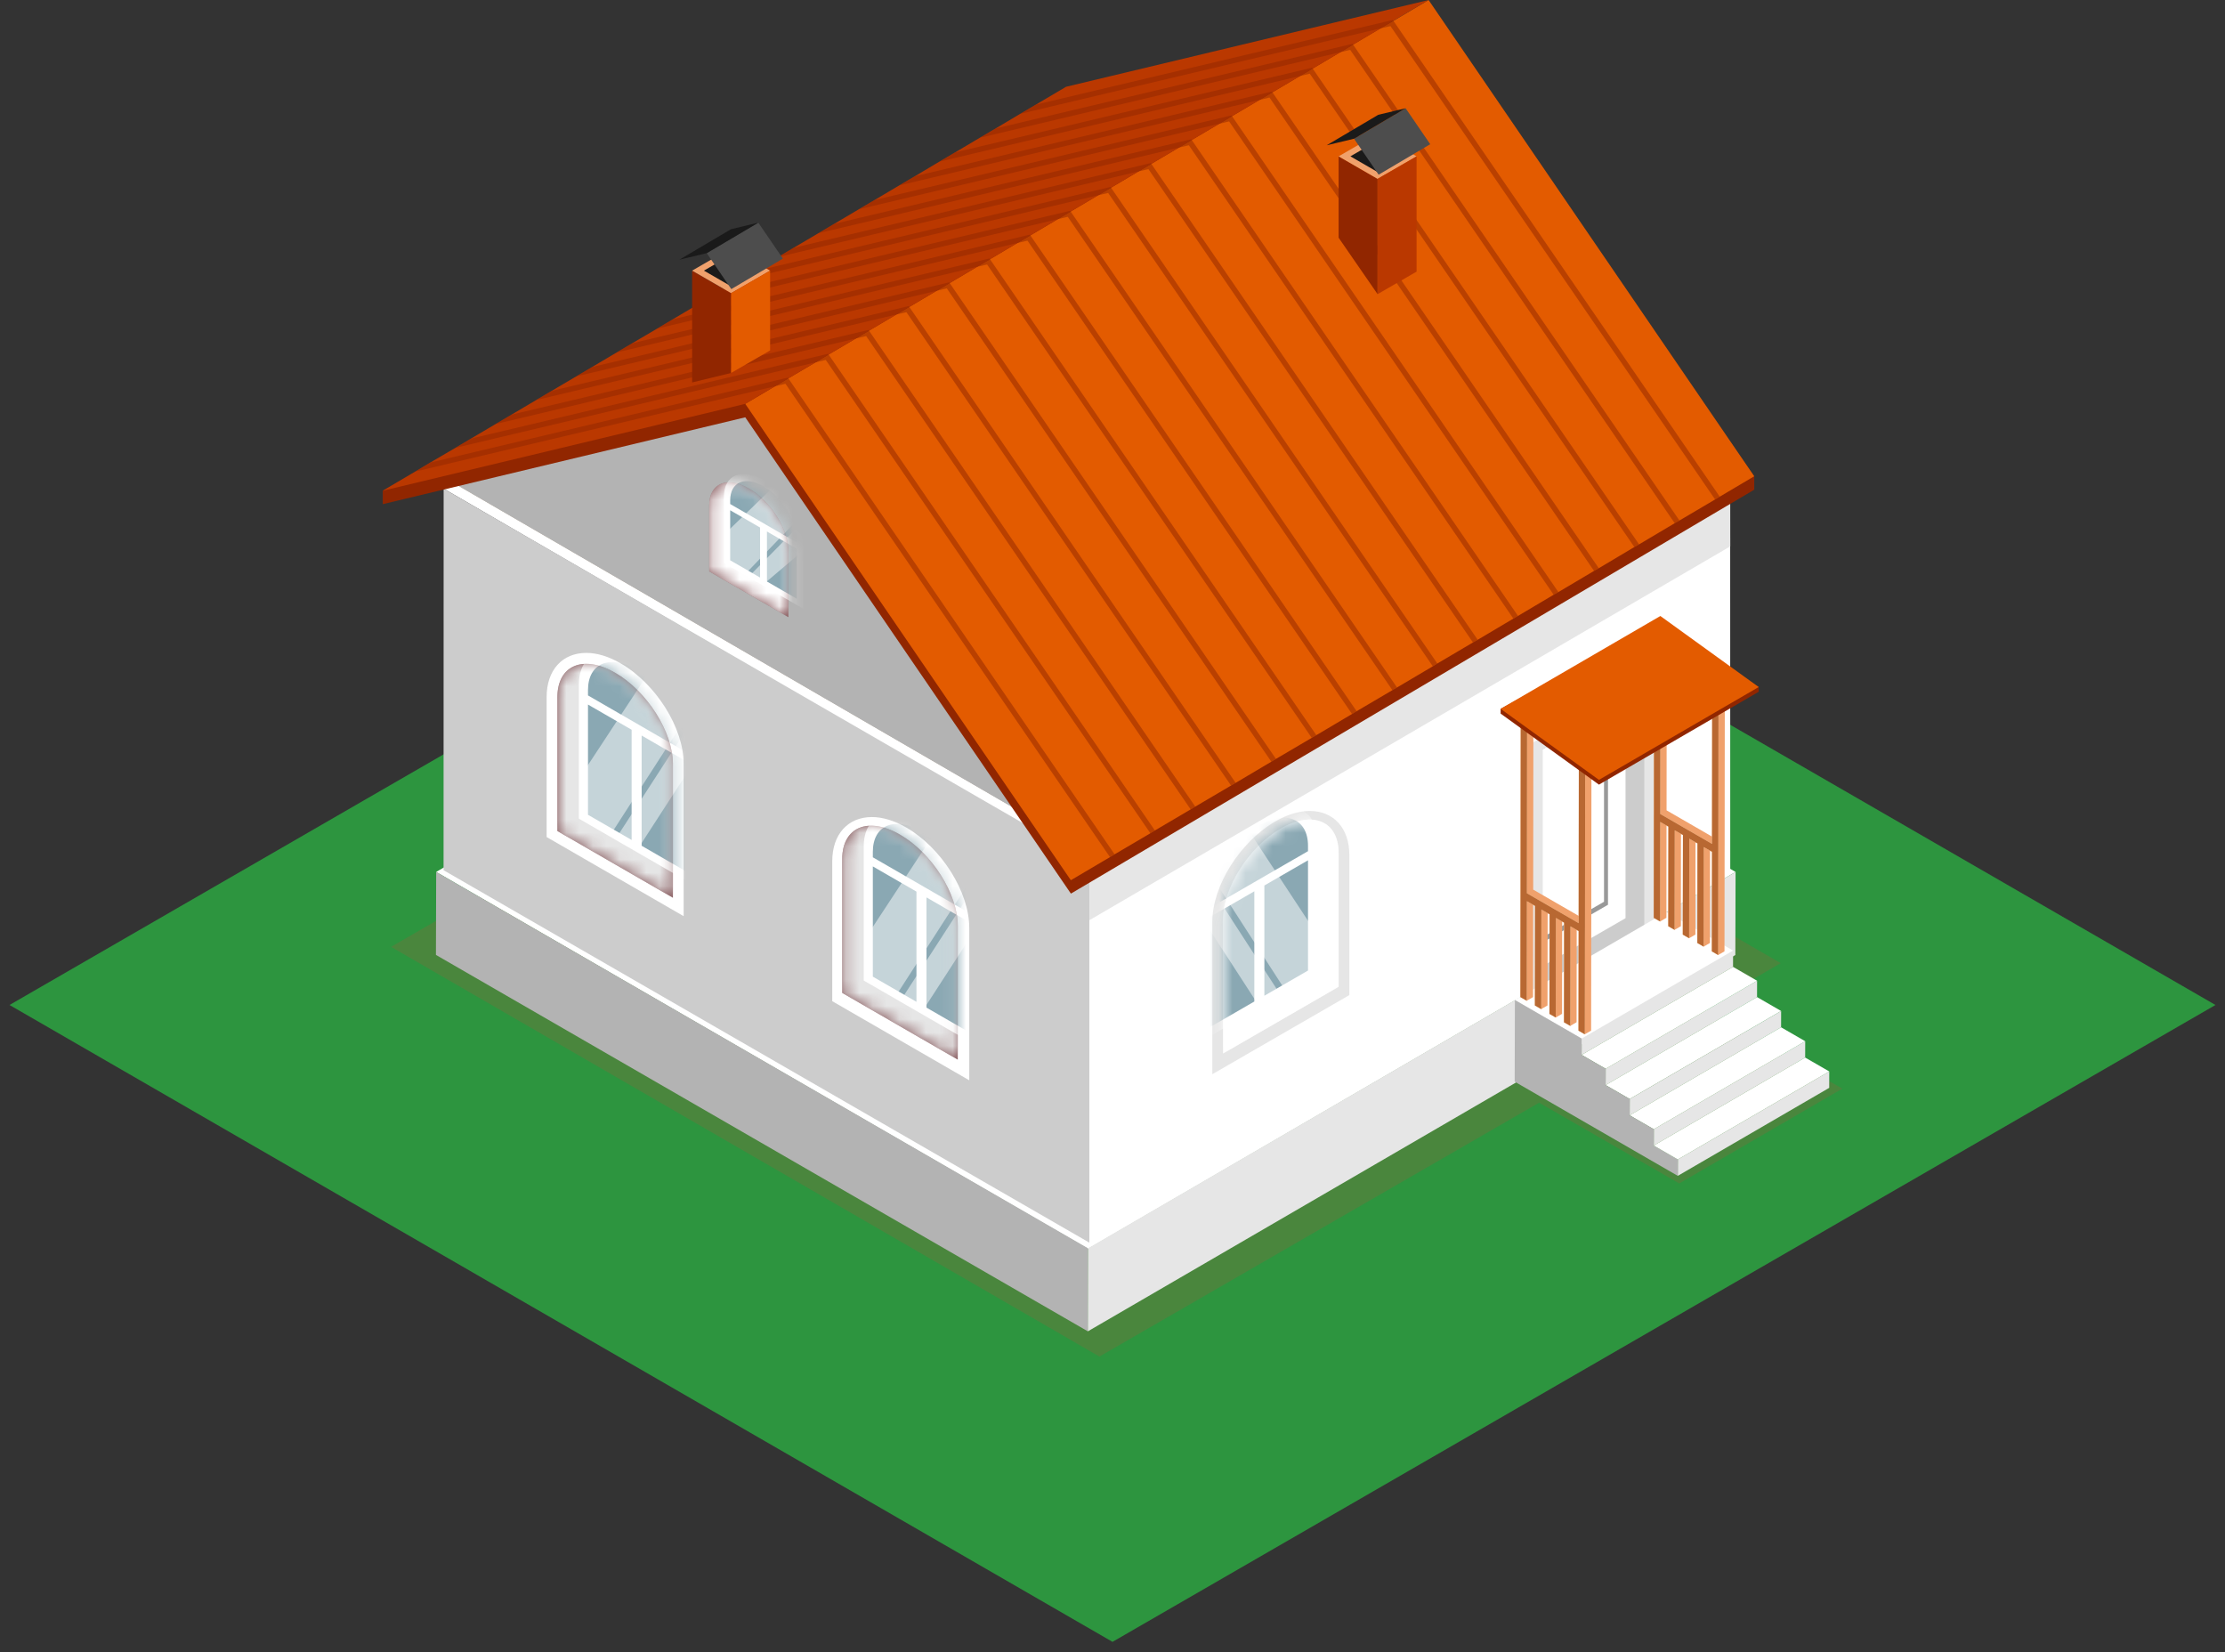 <?xml version="1.0" encoding="UTF-8"?> <svg xmlns="http://www.w3.org/2000/svg" width="167" height="124" viewBox="0 0 167 124" fill="none"><rect x="0" y="0" width="167" height="124" fill="#333333" stroke="none"/><path d="M166.285 75.423L83.501 123.219L0.715 75.423L83.501 27.627L166.285 75.423Z" fill="#2D953F"></path><path opacity="0.3" d="M138.278 81.702L127.8 75.666L133.657 72.285L80.486 41.535L29.348 71.06L82.518 101.81L115.519 82.757L126.036 88.817L138.278 81.702Z" fill="#8C6239"></path><path d="M130.266 65.439L81.663 93.73L32.738 65.437L81.341 37.146L130.266 65.439Z" fill="white"></path><path d="M121.573 52.558V68.813L115.341 72.409V56.146L119.961 53.485L120.259 53.316L121.267 52.735L121.573 52.558Z" fill="white"></path><path d="M120.259 53.316V67.805L115.341 70.643V56.145L119.961 53.485L120.259 53.316Z" fill="#999999"></path><path d="M119.961 53.485V67.579L115.341 70.248V56.145L119.961 53.485Z" fill="white"></path><path d="M107.053 36.855L109.322 35.544C109.351 35.527 111.334 34.383 111.334 34.383L111.508 34.283L113.513 33.125L113.57 33.092L115.405 32.033L115.581 31.931L117.256 30.963V30.384L81.981 10.598L80.121 11.671L80.085 11.692L78.224 12.767L78.07 12.856L76.284 13.887C76.263 13.899 74.268 15.051 74.268 15.051L74.109 15.143L72.073 16.319L72.037 16.339L36.148 36.479V37.059L81.982 63.521L117.612 42.95V42.37L107.053 36.855Z" fill="#B86832"></path><path d="M81.981 10.018L117.257 30.384L116.809 30.643L107.053 36.275L117.611 42.37L81.981 62.941L36.148 36.479L81.981 10.018Z" fill="#F0A16C"></path><path d="M83.88 61.843L83.658 61.972L37.826 35.512L38.049 35.383L83.88 61.843Z" fill="#B86832"></path><path d="M85.893 60.682L85.669 60.81L39.838 34.349L40.061 34.221L85.893 60.682Z" fill="#B86832"></path><path d="M87.906 59.52L87.682 59.648L41.852 33.188L42.074 33.059L87.906 59.52Z" fill="#B86832"></path><path d="M89.917 58.358L89.694 58.487L43.863 32.026L44.087 31.897L89.917 58.358Z" fill="#B86832"></path><path d="M91.93 57.196L91.707 57.325L45.876 30.865L46.099 30.735L91.93 57.196Z" fill="#B86832"></path><path d="M93.942 56.034L93.719 56.164L47.888 29.703L48.111 29.574L93.942 56.034Z" fill="#B86832"></path><path d="M95.954 54.873L95.732 55.002L49.9 28.541L50.124 28.412L95.954 54.873Z" fill="#B86832"></path><path d="M97.967 53.711L97.744 53.84L51.913 27.379L52.136 27.251L97.967 53.711Z" fill="#B86832"></path><path d="M99.979 52.55L99.756 52.678L53.925 26.217L54.147 26.089L99.979 52.55Z" fill="#B86832"></path><path d="M101.992 51.387L101.768 51.516L55.938 25.056L56.161 24.927L101.992 51.387Z" fill="#B86832"></path><path d="M104.003 50.226L103.781 50.355L57.949 23.894L58.172 23.765L104.003 50.226Z" fill="#B86832"></path><path d="M106.016 49.064L105.793 49.193L59.962 22.732L60.185 22.603L106.016 49.064Z" fill="#B86832"></path><path d="M108.028 47.902L107.805 48.031L61.974 21.57L62.197 21.441L108.028 47.902Z" fill="#B86832"></path><path d="M110.04 46.74L109.817 46.869L63.986 20.408L64.209 20.28L110.04 46.74Z" fill="#B86832"></path><path d="M112.052 45.578L111.829 45.707L65.998 19.246L66.221 19.118L112.052 45.578Z" fill="#B86832"></path><path d="M114.065 44.417L113.842 44.545L68.011 18.085L68.234 17.956L114.065 44.417Z" fill="#B86832"></path><path d="M116.077 43.255L115.854 43.383L70.022 16.923L70.246 16.794L116.077 43.255Z" fill="#B86832"></path><path d="M72.257 15.632L107.532 35.999L107.312 36.126L72.037 15.759L72.257 15.632Z" fill="#B86832"></path><path d="M74.268 14.471L109.543 34.838L109.324 34.964L74.048 14.598L74.268 14.471Z" fill="#B86832"></path><path d="M76.284 13.307L111.56 33.674L111.335 33.804L76.06 13.437L76.284 13.307Z" fill="#B86832"></path><path d="M78.296 12.146L113.571 32.513L113.345 32.643L78.07 12.276L78.296 12.146Z" fill="#B86832"></path><path d="M80.306 10.985L115.582 31.351L115.362 31.479L80.086 11.112L80.306 10.985Z" fill="#B86832"></path><path d="M81.119 8.801L33.297 35.812V36.672L81.917 64.868L129.577 36.784V35.924L81.119 8.801ZM81.899 62.907L36.668 36.676L81.132 10.762L126.212 36.796L81.899 62.907Z" fill="white"></path><path d="M81.119 7.941L33.297 35.812L81.917 64.008L129.577 35.924L81.119 7.941ZM81.914 62.889L35.222 35.811L81.122 9.06L127.658 35.934L81.914 62.889Z" fill="#F5D5B3"></path><path d="M80.418 63.144L81.916 64.009L58.463 29.596L33.296 35.812L34.898 36.739L80.418 63.144Z" fill="#B3B3B3"></path><path d="M129.577 35.925L106.124 1.513L81.154 7.941L129.577 35.925Z" fill="#B3B3B3"></path><path d="M80.418 63.144L81.916 64.009L58.463 29.596L33.296 35.812L34.898 36.739L80.418 63.144Z" fill="#B3B3B3"></path><path d="M129.577 35.925L106.124 1.513L81.154 7.941L129.577 35.925Z" fill="#B3B3B3"></path><path d="M56.202 36.661C57.843 37.608 59.173 39.707 59.173 41.348V46.316L53.231 42.886V37.917C53.231 36.276 54.562 35.714 56.202 36.661Z" fill="#7E4C50"></path><mask id="mask0_112_47462" style="mask-type:luminance" maskUnits="userSpaceOnUse" x="53" y="36" width="7" height="11"><path d="M56.202 36.661C57.842 37.608 59.172 39.707 59.172 41.347V46.316L53.23 42.886V37.917C53.23 36.276 54.561 35.714 56.202 36.661Z" fill="white"></path></mask><g mask="url(#mask0_112_47462)"><path d="M56.202 36.661C57.842 37.608 59.172 39.707 59.172 41.348V46.316L53.23 42.886V37.917C53.23 36.276 54.561 35.714 56.202 36.661Z" fill="white"></path></g><mask id="mask1_112_47462" style="mask-type:luminance" maskUnits="userSpaceOnUse" x="53" y="36" width="7" height="11"><path d="M56.202 36.661C57.842 37.608 59.172 39.707 59.172 41.347V46.316L53.23 42.886V37.917C53.23 36.276 54.561 35.714 56.202 36.661Z" fill="white"></path></mask><g mask="url(#mask1_112_47462)"><path d="M54.471 37.447V42.101L60.142 45.375V40.721C60.142 40.332 60.062 39.915 59.922 39.501C59.879 39.369 59.823 39.228 59.767 39.097C59.377 38.188 58.706 37.298 57.919 36.67C57.722 36.514 57.52 36.374 57.309 36.252C55.742 35.347 54.471 35.88 54.471 37.447Z" fill="#8AA8B3"></path><path opacity="0.5" d="M54.471 39.999V42.101L56.019 42.994L59.767 39.098C59.378 38.188 58.707 37.299 57.919 36.67L54.471 39.999Z" fill="white"></path><path opacity="0.5" d="M56.29 43.194L57.364 43.814L57.383 43.782L60.141 41.439V40.722C60.141 40.333 60.061 39.916 59.921 39.502L56.309 43.162L56.29 43.194Z" fill="white"></path><path d="M54.336 37.279V42.248L60.278 45.678V40.71C60.278 39.069 58.948 36.971 57.307 36.024C55.666 35.076 54.336 35.639 54.336 37.279ZM59.809 40.439V40.715L54.805 37.826V37.55C54.805 36.17 55.927 35.696 57.307 36.492C58.686 37.289 59.809 39.059 59.809 40.439ZM59.809 44.938L57.565 43.643V39.888L59.809 41.184V44.938ZM54.805 42.049V38.294L57.048 39.59V43.344L54.805 42.049Z" fill="white"></path></g><path d="M33.298 36.672L33.292 65.308L81.766 93.261V64.657L33.298 36.672Z" fill="#CCCCCC"></path><path d="M129.86 36.571L129.866 65.207L81.766 93.261V64.657L129.86 36.571Z" fill="white"></path><path d="M129.86 33.973L129.866 41.005L81.766 69.06V40.456L129.86 33.973Z" fill="#E6E6E6"></path><path d="M107.223 1.006L80.018 7.524L28.73 36.828V37.836L55.936 31.319L80.378 67.064L131.666 36.752V35.744L107.223 1.006Z" fill="#912600"></path><path d="M131.665 35.743L129.077 37.275L128.73 37.484C128.721 37.484 126.053 39.064 126.053 39.064L125.698 39.266L123.021 40.855L122.667 41.056L119.997 42.645L119.643 42.847L116.966 44.435L116.611 44.636L113.934 46.224L113.588 46.426L110.911 48.014L110.556 48.216L107.879 49.796L107.541 50.006L104.855 51.594L104.508 51.796L101.823 53.376L101.476 53.586L98.799 55.174L98.452 55.376L95.767 56.956L95.42 57.166L92.743 58.754L92.396 58.956L89.711 60.536L89.364 60.746L86.679 62.327L86.34 62.537L83.655 64.117L83.308 64.327L80.373 66.06L55.935 30.309L58.176 28.987L59.168 28.398L61.208 27.197L62.191 26.608L64.231 25.407L65.223 24.818L67.263 23.609L68.247 23.036L70.294 21.827L71.278 21.246L73.327 20.029L74.302 19.456L76.358 18.239L77.334 17.667L79.39 16.449L80.357 15.877L82.413 14.659L83.389 14.087L85.445 12.87L86.413 12.298L88.477 11.08L89.445 10.508L91.509 9.29L92.469 8.718L94.533 7.501L95.501 6.929L97.565 5.711L98.525 5.147L100.597 3.921L101.556 3.349L103.596 2.139C103.605 2.139 104.58 1.566 104.58 1.566L107.225 0.002L131.665 35.743Z" fill="#E35B00"></path><path d="M107.227 0L104.582 1.564L104.364 1.694C104.34 1.701 104.042 1.879 104.042 1.879L103.631 2.129C103.599 2.137 101.559 3.346 101.559 3.346L100.599 3.919C100.575 3.927 98.527 5.144 98.527 5.144L97.568 5.709L95.504 6.926L94.536 7.499L92.471 8.716L91.512 9.288C91.487 9.297 89.448 10.506 89.448 10.506L88.48 11.078L86.415 12.296L85.448 12.868L83.392 14.085L82.44 14.65C82.416 14.658 80.36 15.876 80.36 15.876L79.392 16.448L77.336 17.665L76.361 18.238L74.305 19.455L73.354 20.02C73.329 20.028 71.282 21.245 71.282 21.245L70.298 21.826C70.273 21.834 68.25 23.036 68.25 23.036L67.912 23.229L67.291 23.6C67.266 23.608 65.226 24.817 65.226 24.817L64.235 25.405L62.195 26.607L61.211 27.196C61.203 27.196 59.171 28.397 59.171 28.397L58.18 28.985C58.164 28.985 55.938 30.308 55.938 30.308L28.726 36.83L31.169 35.387L32.314 34.701C32.322 34.701 34.177 33.613 34.177 33.613L35.354 32.912L37.2 31.823C37.217 31.815 38.386 31.122 38.386 31.122L40.224 30.034C40.233 30.026 41.394 29.341 41.394 29.341C41.41 29.332 43.257 28.244 43.257 28.244C43.273 28.236 44.442 27.543 44.442 27.543L46.28 26.454C46.289 26.445 47.449 25.761 47.449 25.761C47.465 25.752 49.319 24.664 49.319 24.664C49.336 24.656 50.497 23.963 50.497 23.963L52.335 22.874C52.351 22.865 53.504 22.18 53.504 22.18C53.52 22.172 55.367 21.084 55.367 21.084C55.376 21.076 56.553 20.383 56.553 20.383L58.391 19.294C58.407 19.285 59.56 18.601 59.56 18.601C59.576 18.592 61.422 17.504 61.422 17.504C61.431 17.496 62.608 16.802 62.608 16.802L64.446 15.714C64.462 15.705 65.639 15.012 65.639 15.012L67.478 13.924C67.486 13.916 68.671 13.222 68.671 13.222C68.687 13.214 70.501 12.133 70.501 12.133C70.517 12.125 71.694 11.432 71.694 11.432L73.532 10.343C73.548 10.335 74.725 9.642 74.725 9.642C74.741 9.633 76.556 8.553 76.556 8.553C76.572 8.544 77.749 7.851 77.749 7.851L80.015 6.513L107.227 0Z" fill="#BA3800"></path><path opacity="0.5" d="M83.658 64.116L83.311 64.326L58.953 28.801L58.179 28.987C58.163 28.987 31.305 35.356 31.305 35.356L31.168 35.388L32.313 34.703C32.322 34.703 32.539 34.655 32.539 34.655L59.13 28.341L59.171 28.398L83.658 64.116Z" fill="#912600"></path><path opacity="0.5" d="M86.681 62.326L86.343 62.536L61.977 27.011L61.211 27.196C61.203 27.196 34.498 33.534 34.498 33.534L34.176 33.615L35.353 32.913L35.74 32.824L62.154 26.551L62.195 26.608L86.681 62.326Z" fill="#912600"></path><path opacity="0.5" d="M89.713 60.536L89.367 60.746L65.009 25.221L64.235 25.406L37.7 31.703L37.216 31.817L38.385 31.123L38.949 30.986L65.186 24.762L65.226 24.818L89.713 60.536Z" fill="#912600"></path><path opacity="0.5" d="M92.746 58.754L92.398 58.956L68.033 23.431L67.291 23.6C67.266 23.608 40.909 29.864 40.909 29.864L40.231 30.026L41.393 29.34C41.409 29.332 42.159 29.154 42.159 29.154L68.21 22.97L68.25 23.034L92.746 58.754Z" fill="#912600"></path><path opacity="0.5" d="M95.769 56.956L95.422 57.166L71.063 21.641L70.297 21.827C70.273 21.835 44.109 28.043 44.109 28.043L43.27 28.237L44.439 27.543L45.358 27.326L71.241 21.19L71.281 21.246L95.769 56.956Z" fill="#912600"></path><path opacity="0.5" d="M98.8 55.174L98.454 55.376L74.088 19.851L73.354 20.02C73.33 20.028 47.327 26.204 47.327 26.204L46.287 26.446L47.448 25.761C47.464 25.752 48.569 25.494 48.569 25.494L74.266 19.399L74.306 19.455L98.8 55.174Z" fill="#912600"></path><path opacity="0.5" d="M101.824 53.376L101.478 53.586L77.12 18.061L76.362 18.238L50.528 24.374L49.335 24.657L50.495 23.963L51.778 23.657L77.297 17.61L77.337 17.666L101.824 53.376Z" fill="#912600"></path><path opacity="0.5" d="M104.855 51.594L104.508 51.796L80.142 16.271L79.393 16.448L53.737 22.536L52.35 22.866L53.502 22.18C53.518 22.172 54.978 21.826 54.978 21.826L80.32 15.819L80.36 15.876L104.855 51.594Z" fill="#912600"></path><path opacity="0.5" d="M107.88 49.796L107.541 50.006L83.175 14.481L82.442 14.65C82.417 14.658 56.938 20.705 56.938 20.705L55.374 21.076L56.551 20.383L58.188 19.995L83.352 14.029L83.392 14.085L107.88 49.796Z" fill="#912600"></path><path opacity="0.5" d="M110.91 48.015L110.555 48.217L86.197 12.691L85.448 12.868L60.146 18.875L58.404 19.286L59.557 18.601C59.573 18.592 61.387 18.165 61.387 18.165L86.374 12.239L86.414 12.296L110.91 48.015Z" fill="#912600"></path><path opacity="0.5" d="M113.934 46.224L113.587 46.426L89.23 10.901L88.48 11.078L63.356 17.045L61.429 17.496L62.606 16.803L64.597 16.328L89.407 10.45L89.448 10.506L113.934 46.224Z" fill="#912600"></path><path opacity="0.5" d="M116.966 44.435L116.611 44.636L92.253 9.111L91.511 9.288C91.487 9.297 66.565 15.207 66.565 15.207L64.46 15.707L65.637 15.013L67.806 14.498L92.43 8.66L92.471 8.716L116.966 44.435Z" fill="#912600"></path><path opacity="0.5" d="M119.998 42.645L119.643 42.847L95.285 7.321L94.535 7.499L69.766 13.377L67.484 13.917L68.67 13.224C68.686 13.216 71.016 12.668 71.016 12.668L95.462 6.87L95.503 6.927L119.998 42.645Z" fill="#912600"></path><path opacity="0.5" d="M123.021 40.855L122.667 41.056L98.308 5.531L97.567 5.708L72.975 11.546L70.516 12.127L71.693 11.433L74.217 10.837L98.486 5.08L98.526 5.144L123.021 40.855Z" fill="#912600"></path><path opacity="0.5" d="M126.053 39.065L125.698 39.267L101.34 3.741L100.598 3.919C100.574 3.927 76.176 9.716 76.176 9.716L73.547 10.337L74.724 9.644C74.74 9.635 77.425 8.999 77.425 8.999L101.517 3.29L101.557 3.346L126.053 39.065Z" fill="#912600"></path><path opacity="0.5" d="M129.076 37.275L128.729 37.484C128.721 37.484 104.363 1.959 104.363 1.959L103.63 2.128C103.598 2.136 79.384 7.876 79.384 7.876L76.57 8.545L77.748 7.852L104.541 1.498L104.581 1.563L104.63 1.628L129.076 37.275Z" fill="#912600"></path><path d="M46.574 49.779C45.69 49.268 44.802 48.999 44.006 48.999C42.197 48.999 41.028 50.299 41.028 52.31V62.819L51.312 68.757V57.316C51.312 54.623 49.231 51.313 46.574 49.779Z" fill="white"></path><path d="M68.011 62.098C67.128 61.588 66.24 61.319 65.444 61.319C63.635 61.319 62.466 62.618 62.466 64.629V75.138L72.75 81.076V69.635C72.75 66.942 70.669 63.632 68.011 62.098Z" fill="white"></path><path d="M95.732 61.64C96.615 61.13 97.503 60.861 98.299 60.861C100.108 60.861 101.277 62.16 101.277 64.171V74.681L90.993 80.618V69.177C90.993 66.484 93.074 63.174 95.732 61.64Z" fill="#E6E6E6"></path><path d="M103.397 13.423V22.076L100.471 17.84V11.733L103.397 13.423Z" fill="#912600"></path><path d="M106.323 11.733L103.397 13.423L100.471 11.733L103.397 10.043L106.323 11.733Z" fill="#F0A16C"></path><path d="M103.396 13.423V22.076L106.322 20.386V11.733L103.396 13.423Z" fill="#BA3800"></path><path d="M105.439 11.733L103.396 12.912L101.354 11.733L103.396 10.553L105.439 11.733Z" fill="#1A1A1A"></path><path d="M107.346 10.822C107.303 10.847 107.164 10.93 107.124 10.954C107.068 10.986 103.477 13.109 103.475 13.11L101.63 10.412C101.736 10.349 104.583 8.668 105.227 8.286C105.33 8.227 105.267 8.263 105.501 8.125L107.346 10.822Z" fill="#4D4D4D"></path><path d="M105.501 8.125C105.472 8.142 105.31 8.238 105.285 8.252C105.282 8.254 105.229 8.285 105.228 8.286C104.907 8.476 102.028 10.177 102.028 10.177C101.85 10.281 101.905 10.249 101.799 10.312C101.798 10.312 101.63 10.411 101.63 10.411L99.576 10.904C99.797 10.773 99.738 10.808 99.847 10.743C99.847 10.743 102.824 8.984 103.447 8.615L105.501 8.125Z" fill="#1A1A1A"></path><path d="M54.875 22V27.99L51.949 28.702V20.31L54.875 22Z" fill="#912600"></path><path d="M57.801 20.31L54.875 22L51.949 20.31L54.875 18.621L57.801 20.31Z" fill="#F0A16C"></path><path d="M54.875 22V27.99L57.801 26.3V20.31L54.875 22Z" fill="#E35B00"></path><path d="M56.919 20.31L54.876 21.489L52.833 20.31L54.876 19.131L56.919 20.31Z" fill="#1A1A1A"></path><path d="M58.761 19.409C58.718 19.434 58.578 19.517 58.539 19.54C58.483 19.574 54.892 21.696 54.889 21.697L53.045 18.999C53.151 18.936 55.998 17.254 56.642 16.873C56.745 16.813 56.682 16.85 56.916 16.711L58.761 19.409Z" fill="#4D4D4D"></path><path d="M56.916 16.711C56.887 16.729 56.725 16.825 56.7 16.839C56.697 16.841 56.644 16.872 56.642 16.873C56.322 17.062 53.443 18.764 53.443 18.764C53.266 18.868 53.32 18.836 53.214 18.899C53.213 18.899 53.045 18.999 53.045 18.999L50.991 19.491C51.212 19.36 51.153 19.396 51.262 19.331C51.262 19.331 54.239 17.571 54.862 17.203L56.916 16.711Z" fill="#1A1A1A"></path><path d="M46.171 50.492C48.565 51.874 50.507 54.937 50.507 57.331V67.375L41.835 62.368V52.324C41.835 49.93 43.776 49.11 46.171 50.492Z" fill="#7E4C50"></path><mask id="mask2_112_47462" style="mask-type:luminance" maskUnits="userSpaceOnUse" x="41" y="49" width="10" height="19"><path d="M46.171 50.492C48.565 51.874 50.507 54.937 50.507 57.331V67.375L41.835 62.368V52.324C41.835 49.93 43.776 49.11 46.171 50.492Z" fill="white"></path></mask><g mask="url(#mask2_112_47462)"><path d="M46.171 50.492C48.565 51.874 50.507 54.937 50.507 57.331V67.375L41.835 62.368V52.324C41.835 49.93 43.776 49.11 46.171 50.492Z" fill="#E6E6E6"></path></g><mask id="mask3_112_47462" style="mask-type:luminance" maskUnits="userSpaceOnUse" x="41" y="49" width="10" height="19"><path d="M46.171 50.492C48.565 51.874 50.507 54.937 50.507 57.331V67.375L41.835 62.368V52.324C41.835 49.93 43.776 49.11 46.171 50.492Z" fill="white"></path></mask><g mask="url(#mask3_112_47462)"><path d="M43.645 51.639V61.223L51.921 66.002V56.418C51.921 55.85 51.804 55.242 51.599 54.638C51.538 54.444 51.455 54.24 51.373 54.049C50.805 52.721 49.826 51.423 48.676 50.506C48.389 50.279 48.094 50.074 47.786 49.896C45.5 48.575 43.645 49.352 43.645 51.639Z" fill="#8AA8B3"></path><path opacity="0.5" d="M43.645 58.156V61.223L45.904 62.527L51.373 54.047C50.805 52.72 49.826 51.422 48.676 50.505L43.645 58.156Z" fill="white"></path><path opacity="0.5" d="M46.3 62.818L47.868 63.723L47.895 63.677L51.921 57.465V56.417C51.921 55.849 51.804 55.24 51.599 54.636L46.327 62.773L46.3 62.818Z" fill="white"></path><path d="M43.448 51.394V61.438L52.12 66.445V56.401C52.12 54.006 50.179 50.944 47.784 49.562C45.389 48.18 43.448 48.999 43.448 51.394ZM51.435 56.005V56.408L44.132 52.191V51.789C44.132 49.775 45.77 49.084 47.784 50.246C49.797 51.408 51.435 53.992 51.435 56.005ZM51.435 65.365L48.16 63.474V55.201L51.435 57.092V65.365ZM44.132 61.149V52.876L47.407 54.767V63.039L44.132 61.149Z" fill="white"></path></g><path d="M67.55 62.64C69.944 64.022 71.886 67.084 71.886 69.478V79.523L63.214 74.516V64.472C63.214 62.078 65.155 61.257 67.55 62.64Z" fill="#7E4C50"></path><mask id="mask4_112_47462" style="mask-type:luminance" maskUnits="userSpaceOnUse" x="63" y="61" width="9" height="19"><path d="M67.55 62.64C69.944 64.022 71.886 67.084 71.886 69.479V79.523L63.214 74.516V64.472C63.214 62.078 65.155 61.257 67.55 62.64Z" fill="white"></path></mask><g mask="url(#mask4_112_47462)"><path d="M67.55 62.64C69.944 64.022 71.886 67.084 71.886 69.479V79.523L63.214 74.516V64.472C63.214 62.078 65.155 61.257 67.55 62.64Z" fill="#E6E6E6"></path></g><mask id="mask5_112_47462" style="mask-type:luminance" maskUnits="userSpaceOnUse" x="63" y="61" width="9" height="19"><path d="M67.55 62.64C69.944 64.022 71.886 67.084 71.886 69.479V79.523L63.214 74.516V64.472C63.214 62.078 65.155 61.257 67.55 62.64Z" fill="white"></path></mask><g mask="url(#mask5_112_47462)"><path d="M65.023 63.785V73.37L73.3 78.149V68.564C73.3 67.996 73.184 67.388 72.978 66.784C72.916 66.59 72.834 66.386 72.752 66.195C72.184 64.867 71.205 63.569 70.055 62.652C69.767 62.425 69.473 62.22 69.165 62.042C66.879 60.722 65.023 61.499 65.023 63.785Z" fill="#8AA8B3"></path><path opacity="0.5" d="M65.023 70.303V73.37L67.282 74.674L72.752 66.195C72.184 64.867 71.205 63.569 70.055 62.652L65.023 70.303Z" fill="white"></path><path opacity="0.5" d="M67.679 74.965L69.247 75.87L69.274 75.824L73.299 69.612V68.564C73.299 67.996 73.183 67.388 72.977 66.784L67.706 74.92L67.679 74.965Z" fill="white"></path><path d="M64.827 63.541V73.586L73.499 78.592V68.548C73.499 66.154 71.558 63.092 69.163 61.709C66.768 60.327 64.827 61.147 64.827 63.541ZM72.814 68.153V68.555L65.511 64.339V63.936C65.511 61.923 67.149 61.231 69.163 62.394C71.176 63.555 72.814 66.139 72.814 68.153ZM72.814 77.512L69.539 75.621V67.35L72.814 69.24V77.512ZM65.511 73.296V65.023L68.786 66.914V75.186L65.511 73.296Z" fill="white"></path></g><path d="M96.136 62.181C93.741 63.563 91.8 66.625 91.8 69.02V79.064L100.472 74.057V64.013C100.472 61.619 98.53 60.798 96.136 62.181Z" fill="white"></path><mask id="mask6_112_47462" style="mask-type:luminance" maskUnits="userSpaceOnUse" x="91" y="61" width="10" height="19"><path d="M96.136 62.181C93.741 63.563 91.8 66.625 91.8 69.02V79.064L100.472 74.057V64.013C100.472 61.619 98.53 60.798 96.136 62.181Z" fill="white"></path></mask><g mask="url(#mask6_112_47462)"><path d="M96.136 62.181C93.741 63.563 91.8 66.625 91.8 69.02V79.064L100.472 74.057V64.013C100.472 61.619 98.53 60.798 96.136 62.181Z" fill="white"></path></g><mask id="mask7_112_47462" style="mask-type:luminance" maskUnits="userSpaceOnUse" x="91" y="61" width="10" height="19"><path d="M96.136 62.181C93.741 63.563 91.8 66.625 91.8 69.02V79.064L100.472 74.057V64.013C100.472 61.619 98.53 60.798 96.136 62.181Z" fill="white"></path></mask><g mask="url(#mask7_112_47462)"><path d="M98.662 63.327V72.911L90.386 77.69V68.105C90.386 67.537 90.502 66.929 90.708 66.325C90.769 66.131 90.852 65.927 90.934 65.736C91.502 64.409 92.481 63.11 93.631 62.193C93.918 61.966 94.213 61.761 94.521 61.584C96.808 60.263 98.662 61.041 98.662 63.327Z" fill="#8AA8B3"></path><path opacity="0.5" d="M98.662 69.844V72.911L96.403 74.216L90.934 65.736C91.502 64.408 92.481 63.11 93.631 62.193L98.662 69.844Z" fill="white"></path><path opacity="0.5" d="M96.007 74.506L94.439 75.411L94.412 75.365L90.386 69.153V68.105C90.386 67.537 90.502 66.929 90.708 66.325L95.979 74.461L96.007 74.506Z" fill="white"></path><path d="M94.522 61.25C92.128 62.632 90.186 65.694 90.186 68.089V78.133L98.858 73.126V63.082C98.858 60.688 96.917 59.867 94.522 61.25ZM94.522 61.935C96.536 60.772 98.174 61.465 98.174 63.477V63.88L90.871 68.096V67.694C90.871 65.68 92.51 63.096 94.522 61.935ZM90.871 68.781L94.145 66.891V75.162L90.871 77.053V68.781ZM94.899 74.728V66.455L98.174 64.565V72.838L94.899 74.728Z" fill="white"></path></g><path d="M32.738 65.437L81.663 93.684L81.65 99.915L32.72 71.665L32.738 65.437Z" fill="#B3B3B3"></path><path d="M81.663 93.684L130.266 65.439L130.248 71.673L81.649 99.915L81.663 93.684Z" fill="#E6E6E6"></path><path d="M114.966 55.777L124.223 50.444V70.035L114.966 75.377V55.777Z" fill="#E6E6E6"></path><path d="M123.416 51.84V69.57L115.772 73.981V56.243L120.392 53.582L120.69 53.412L121.698 52.832L122.005 52.654L123.416 51.84Z" fill="#CCCCCC"></path><path d="M122.005 52.654V68.91L115.772 72.506V56.243L120.392 53.582L120.69 53.412L121.698 52.832L122.005 52.654Z" fill="white"></path><path d="M120.69 53.412V67.901L115.772 70.74V56.243L120.392 53.582L120.69 53.412Z" fill="#999999"></path><path d="M120.392 53.582V67.675L115.772 70.345V56.243L120.392 53.582Z" fill="white"></path><path d="M118.712 77.942L130.078 71.338L130.075 72.562L118.709 79.167L118.712 77.942Z" fill="#E6E6E6"></path><path d="M113.704 75.05L125.069 68.445L130.079 71.338L118.713 77.942L113.704 75.05Z" fill="white"></path><path d="M120.515 80.21L131.88 73.605L131.877 74.829L120.512 81.435L120.515 80.21Z" fill="#E6E6E6"></path><path d="M118.709 79.167L130.075 72.562L131.881 73.605L120.516 80.21L118.709 79.167Z" fill="white"></path><path d="M120.512 81.435L131.877 74.829L133.684 75.873L122.319 82.478L120.512 81.435Z" fill="white"></path><path d="M122.32 82.478L133.685 75.873L133.682 77.097L122.316 83.702L122.32 82.478Z" fill="#E6E6E6"></path><path d="M124.128 84.749L135.493 78.143L135.489 79.368L124.124 85.973L124.128 84.749Z" fill="#E6E6E6"></path><path d="M122.316 83.702L133.682 77.097L135.494 78.143L124.128 84.749L122.316 83.702Z" fill="white"></path><path d="M125.932 87.016L137.297 80.411L137.294 81.641L125.929 88.246L125.932 87.016Z" fill="#E6E6E6"></path><path d="M118.712 77.942L118.708 79.167L120.515 80.21L120.512 81.434L122.319 82.477L122.316 83.701L124.127 84.748L124.124 85.972L125.931 87.015L125.928 88.246C123.977 87.119 115.642 82.307 113.686 81.178C113.689 79.853 113.699 76.375 113.703 75.05L118.712 77.942Z" fill="#B3B3B3"></path><path d="M124.124 85.973L135.489 79.368L137.296 80.411L125.931 87.016L124.124 85.973Z" fill="white"></path><path d="M114.125 67.357L114.127 66.763L114.141 54.042L114.613 53.768L115.09 54.043L115.076 66.764L115.69 67.118L116.164 67.392L116.78 67.748L117.254 68.021L117.871 68.377L118.344 68.651L118.49 68.735L118.502 56.561L118.975 56.286L119.449 56.559L119.435 69.281L119.433 69.874L119.423 77.347L118.95 77.622L118.477 77.348L118.487 69.876L118.342 69.791L118.333 76.717L117.86 76.992L117.386 76.719L117.397 69.246L117.251 69.162L117.242 76.088L116.77 76.363L116.295 76.089L116.306 68.616L116.161 68.532L116.151 75.458L115.679 75.733L115.205 75.459L115.216 67.987L115.073 67.904L115.064 74.83L114.591 75.105L114.114 74.829L114.125 67.357Z" fill="#F0A16C"></path><path d="M114.142 54.042L114.128 66.763L114.126 67.357L114.115 74.829L114.592 75.105L114.603 67.632L115.217 67.987L115.206 75.46L115.68 75.733L115.69 68.26L116.307 68.616L116.296 76.089L116.771 76.363L116.781 68.89L117.398 69.246L117.387 76.719L117.861 76.992L117.871 69.52L118.488 69.876L118.478 77.348L118.951 77.622L118.962 70.149L118.964 69.556L118.977 56.835L118.503 56.561L118.489 69.282L117.873 68.926L117.399 68.653L116.782 68.297L116.309 68.023L115.692 67.667L115.218 67.393L114.604 67.039L114.618 54.318L114.142 54.042Z" fill="#FFE3BA"></path><path d="M114.142 54.042L114.128 66.763L114.126 67.357L114.115 74.829L114.592 75.105L114.603 67.632L115.217 67.987L115.206 75.46L115.68 75.733L115.69 68.26L116.307 68.616L116.296 76.089L116.771 76.363L116.781 68.89L117.398 69.246L117.387 76.719L117.861 76.992L117.871 69.52L118.488 69.876L118.478 77.348L118.951 77.622L118.962 70.149L118.964 69.556L118.977 56.835L118.503 56.561L118.489 69.282L117.873 68.926L117.399 68.653L116.782 68.297L116.309 68.023L115.692 67.667L115.218 67.393L114.604 67.039L114.618 54.318L114.142 54.042Z" fill="#B86832"></path><path d="M124.134 61.408L124.137 60.814L124.15 48.093L124.623 47.818L125.1 48.093L125.086 60.815L125.7 61.169L126.174 61.443L126.79 61.799L127.264 62.072L127.881 62.428L128.354 62.702L128.5 62.786L128.512 50.612L128.985 50.337L129.459 50.61L129.445 63.331L129.443 63.925L129.433 71.397L128.96 71.673L128.486 71.399L128.497 63.927L128.351 63.843L128.342 70.768L127.87 71.043L127.395 70.769L127.406 63.297L127.26 63.212L127.251 70.138L126.779 70.413L126.305 70.14L126.316 62.667L126.17 62.583L126.161 69.509L125.688 69.784L125.215 69.51L125.225 62.038L125.083 61.955L125.074 68.881L124.601 69.156L124.124 68.88L124.134 61.408Z" fill="#F0A16C"></path><path d="M124.15 48.093L124.137 60.815L124.134 61.408L124.124 68.881L124.601 69.156L124.611 61.684L125.225 62.038L125.215 69.51L125.688 69.784L125.699 62.312L126.316 62.667L126.305 70.14L126.779 70.413L126.79 62.941L127.406 63.297L127.395 70.769L127.87 71.043L127.88 63.571L128.497 63.927L128.486 71.399L128.96 71.673L128.97 64.2L128.972 63.606L128.986 50.885L128.512 50.612L128.498 63.333L127.882 62.977L127.408 62.703L126.791 62.347L126.318 62.074L125.701 61.718L125.227 61.444L124.613 61.09L124.627 48.369L124.15 48.093Z" fill="#FFE3BA"></path><path d="M124.15 48.093L124.137 60.815L124.134 61.408L124.124 68.881L124.601 69.156L124.611 61.684L125.225 62.038L125.215 69.51L125.688 69.784L125.699 62.312L126.316 62.667L126.305 70.14L126.779 70.413L126.79 62.941L127.406 63.297L127.395 70.769L127.87 71.043L127.88 63.571L128.497 63.927L128.486 71.399L128.96 71.673L128.97 64.2L128.972 63.606L128.986 50.885L128.512 50.612L128.498 63.333L127.882 62.977L127.408 62.703L126.791 62.347L126.318 62.074L125.701 61.718L125.227 61.444L124.613 61.09L124.627 48.369L124.15 48.093Z" fill="#B86832"></path><path d="M132 51.918L120.011 58.886L112.631 53.555V53.197L124.62 46.587L132 51.561V51.918Z" fill="#912600"></path><path d="M132 51.561L120.011 58.528L112.631 53.197L124.62 46.23L132 51.561Z" fill="#E35B00"></path></svg> 